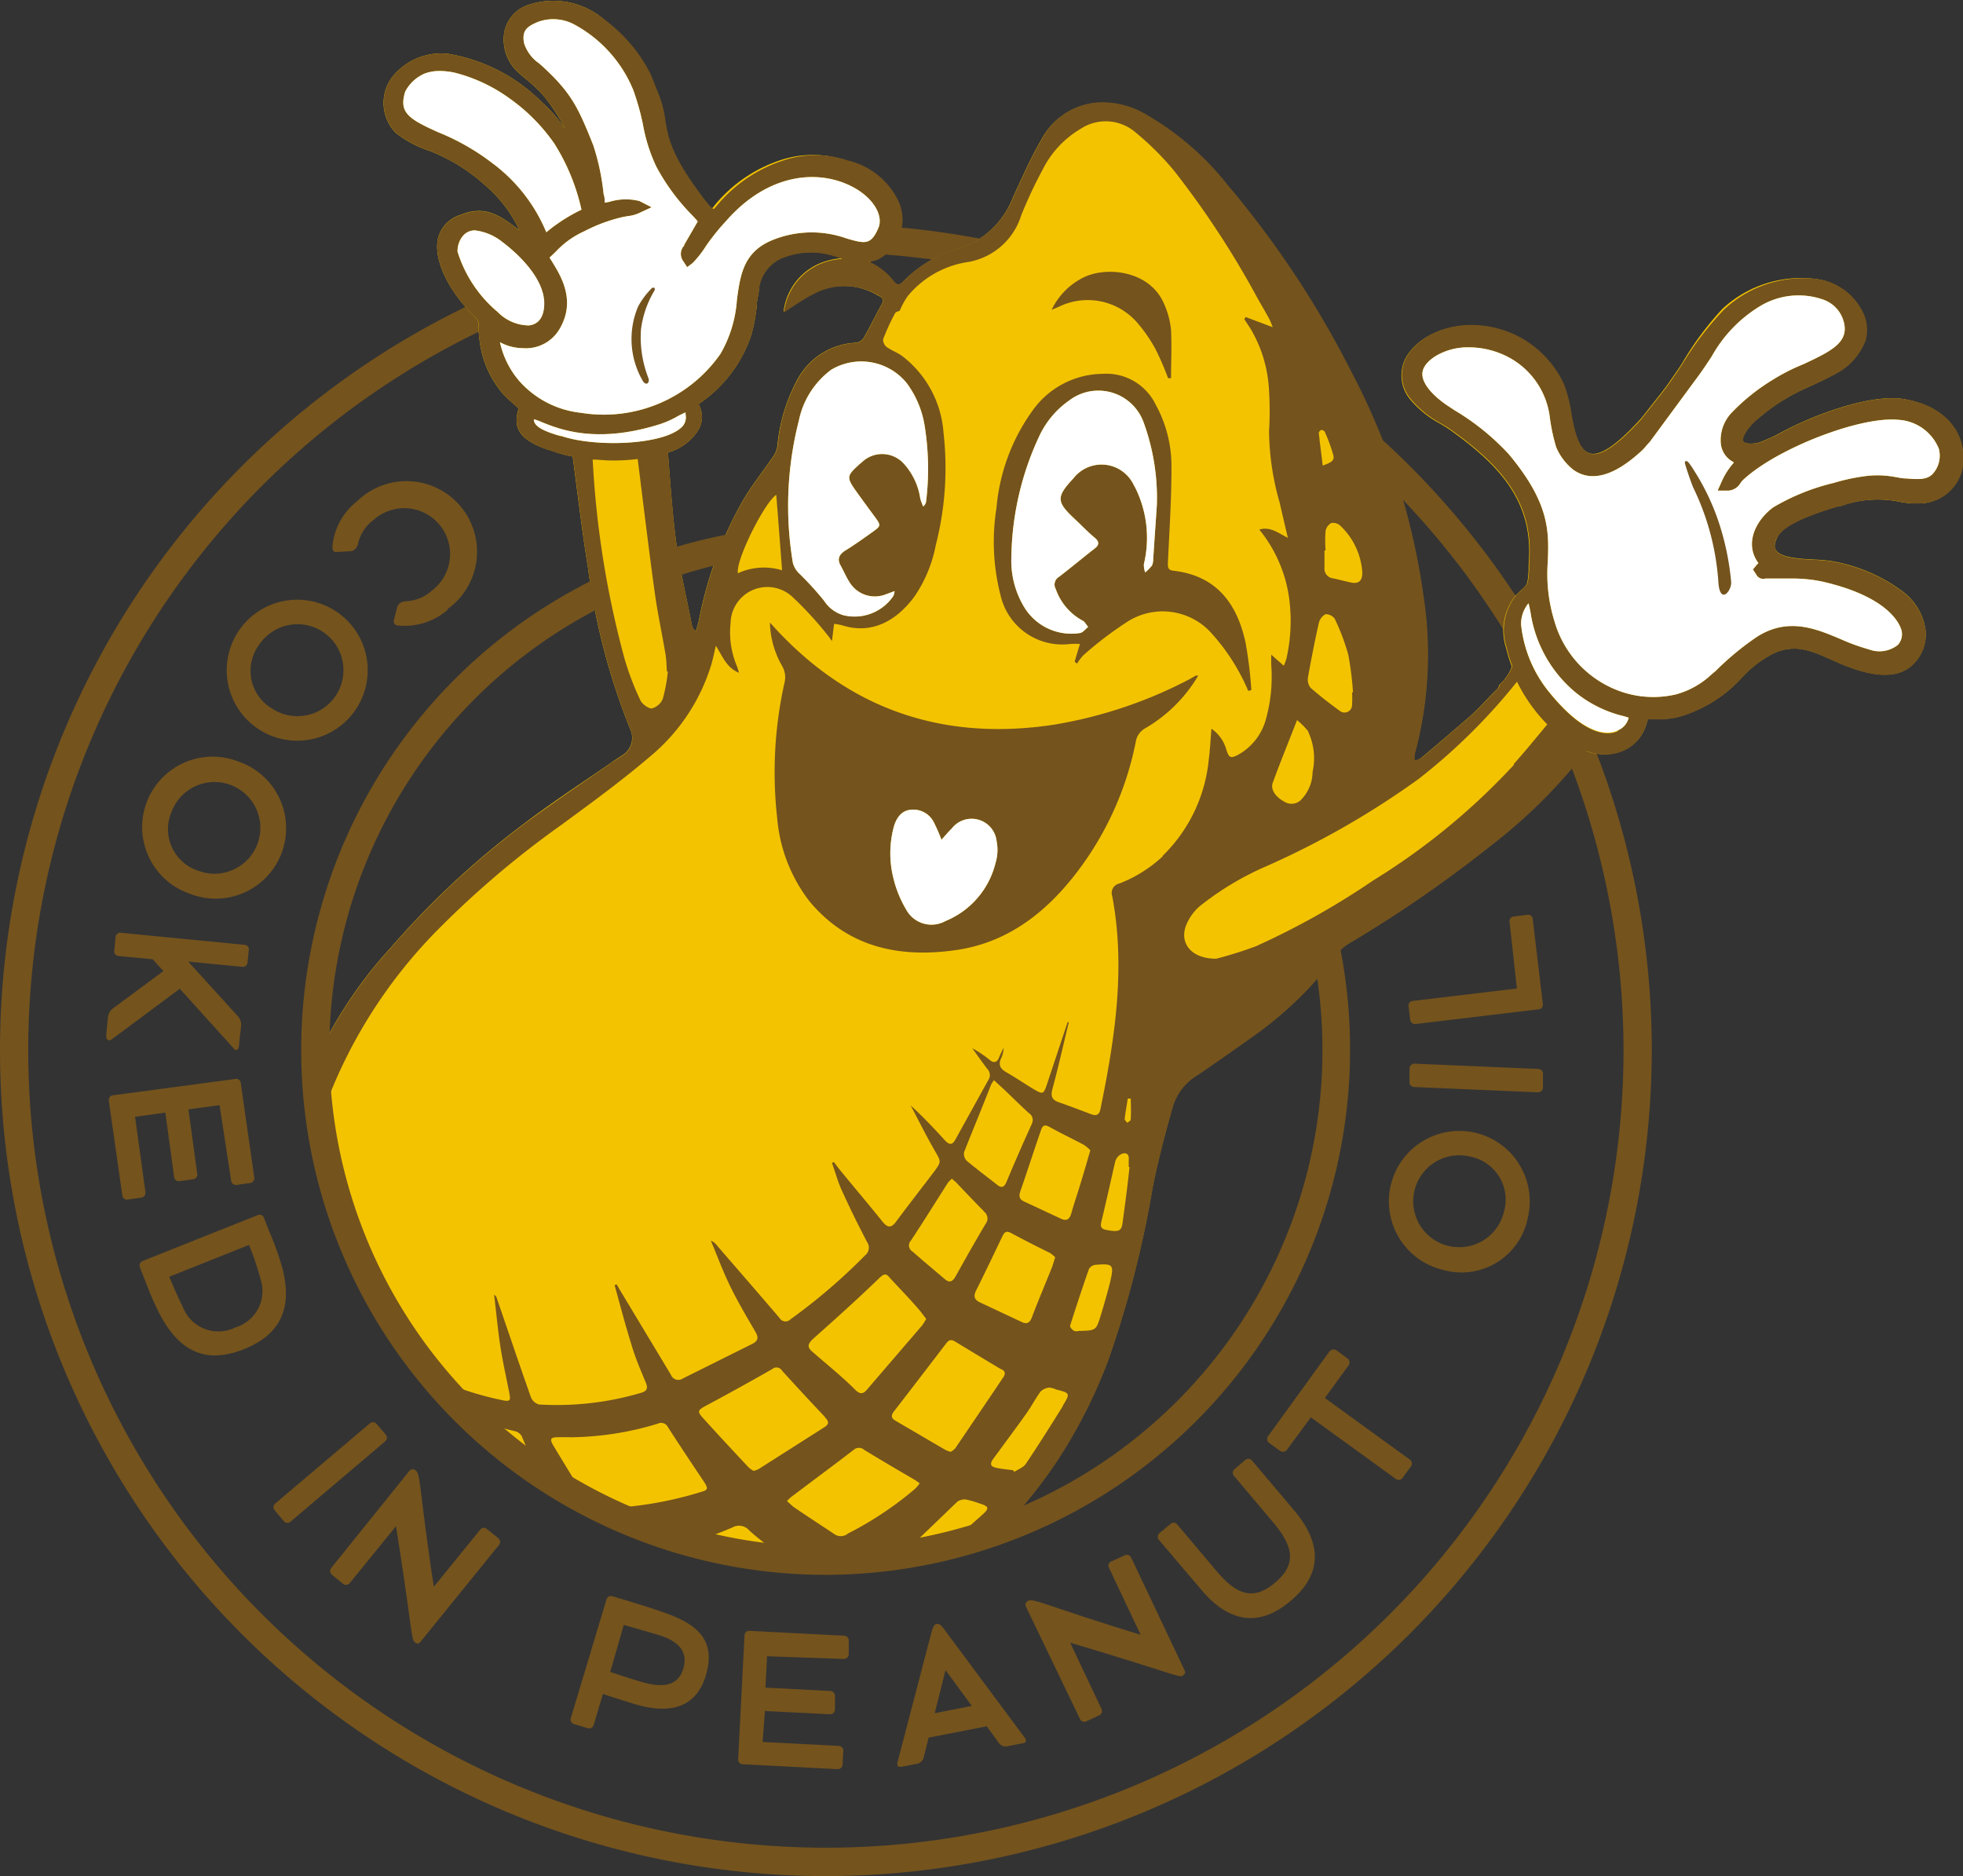 <svg id="Layer_1" data-name="Layer 1" xmlns="http://www.w3.org/2000/svg" xmlns:xlink="http://www.w3.org/1999/xlink" viewBox="0 0 145.2 138.77"><rect x="0" y="0" width="145.2" height="138.77" fill="#333333" stroke="none"/><defs><style>.cls-1{fill:none;}.cls-2,.cls-5{fill:#74531d;}.cls-3{clip-path:url(#clip-path);}.cls-4{fill:#f3c300;}.cls-4,.cls-5,.cls-6{fill-rule:evenodd;}.cls-6,.cls-7{fill:#fff;}</style><clipPath id="clip-path" transform="translate(-29.59 -18.82)"><path class="cls-1" d="M128.45,96.49a37.77,37.77,0,1,1-75.54,0V18.81H174.83V92.49Z"/></clipPath></defs><path class="cls-2" d="M62.72,63.91a4.86,4.86,0,0,1-3.6,1.18c-.2,0-.3-.06-.35-.13a.34.34,0,0,1-.05-.25l.24-.95a.57.57,0,0,1,.19-.31.87.87,0,0,1,.4-.16,3.06,3.06,0,0,0,2-.8,3.39,3.39,0,1,0-4.33-5.21,3,3,0,0,0-1.16,1.82.71.71,0,0,1-.24.36.45.45,0,0,1-.33.13l-1,.06a.26.26,0,0,1-.24-.09c-.06-.06-.08-.17-.07-.37a4.81,4.81,0,0,1,1.84-3.31,5.22,5.22,0,1,1,6.66,8Z" transform="translate(-29.59 -18.82)"/><path class="cls-2" d="M54.61,64.15a5.21,5.21,0,1,1-6.07,8.48,5.21,5.21,0,1,1,6.07-8.48Zm-5,7a3.4,3.4,0,1,0-.78-4.74A3.25,3.25,0,0,0,49.6,71.16Z" transform="translate(-29.59 -18.82)"/><path class="cls-2" d="M47.21,75.14a5.21,5.21,0,1,1-3.56,9.79,5.21,5.21,0,1,1,3.56-9.79Zm-2.93,8.09a3.39,3.39,0,1,0-2-4.36A3.23,3.23,0,0,0,44.28,83.23Z" transform="translate(-29.59 -18.82)"/><path class="cls-2" d="M37.59,95.74c-.11,0-.17-.17-.13-.52L37.58,94a1,1,0,0,1,.42-.64l3.68-2.72-.8-.87-2.52-.24a.35.35,0,0,1-.32-.39l.1-1a.35.35,0,0,1,.39-.33l9.12.89A.35.35,0,0,1,48,89l-.1,1a.35.35,0,0,1-.39.33l-4-.39,3.64,4a1,1,0,0,1,.28.71L47.28,96c0,.35-.12.5-.23.48a.19.19,0,0,1-.16-.1l-4-4.43-5.07,3.77A.23.23,0,0,1,37.59,95.74Z" transform="translate(-29.59 -18.82)"/><path class="cls-2" d="M45.83,100.56l-2.3.31.65,4.77a.34.34,0,0,1-.3.4l-1,.14a.35.35,0,0,1-.41-.3l-.65-4.77-2.24.31.77,5.58a.36.36,0,0,1-.3.4l-1,.14a.34.34,0,0,1-.41-.3l-1-7a.35.35,0,0,1,.3-.41L47,98.62a.34.34,0,0,1,.4.3l1,7a.36.36,0,0,1-.3.4l-1,.14a.36.36,0,0,1-.41-.3Z" transform="translate(-29.59 -18.82)"/><path class="cls-2" d="M47.63,118.61c-3,1.2-4.85-.06-6.16-2.47a19.29,19.29,0,0,1-.94-2.08l-.2-.5-.39-1a.36.36,0,0,1,.19-.47l8.53-3.4a.34.34,0,0,1,.45.2l.39,1a20.61,20.61,0,0,1,1,2.81C51.14,115.3,50.6,117.42,47.63,118.61ZM47,117a2.81,2.81,0,0,0,1.85-3.61,19.75,19.75,0,0,0-.84-2.49l-5.9,2.35c.34.82.67,1.57,1,2.23A2.82,2.82,0,0,0,47,117Z" transform="translate(-29.59 -18.82)"/><path class="cls-2" d="M57.42,124.11l.68.79a.35.35,0,0,1,0,.51l-7,5.94a.35.35,0,0,1-.5,0l-.67-.8a.35.35,0,0,1,0-.51l7-5.93A.35.35,0,0,1,57.42,124.11Z" transform="translate(-29.59 -18.82)"/><path class="cls-2" d="M59.87,127.61a.32.32,0,0,1,.5,0c.34.27.26,1.67,1.31,8.57l3.45-4.25a.34.34,0,0,1,.5,0l.81.65a.36.36,0,0,1,.06.51l-5.78,7.13c-.19.24-.32.19-.51,0s-.27-1.88-1.33-8.52l-3.42,4.21a.36.36,0,0,1-.5.05l-.81-.66a.36.36,0,0,1-.06-.51Z" transform="translate(-29.59 -18.82)"/><path class="cls-2" d="M81.8,142.74c-.73,2.44-2.72,2.88-5.26,2.12-.73-.22-1.52-.47-2.35-.75l-.69,2.3a.34.34,0,0,1-.44.23l-1-.3a.35.35,0,0,1-.25-.44l2.64-8.78a.35.35,0,0,1,.44-.24l1,.3c1,.31,2,.61,2.83.91C81.09,138.92,82.6,140.08,81.8,142.74Zm-1.67-.5c.38-1.26-.34-2.05-1.88-2.51L75.73,139l-1,3.48c.84.28,1.62.53,2.32.74C78.65,143.68,79.74,143.52,80.13,142.24Z" transform="translate(-29.59 -18.82)"/><path class="cls-2" d="M86.33,141.32l-.12,2.32,4.81.25a.35.35,0,0,1,.33.37l0,1a.36.36,0,0,1-.37.35l-4.81-.24L86,147.66l5.63.29a.36.36,0,0,1,.34.37l-.06,1a.35.35,0,0,1-.37.35l-7-.36a.35.35,0,0,1-.35-.37l.47-9.16a.35.35,0,0,1,.37-.34l7,.36a.35.35,0,0,1,.34.37l0,1a.36.36,0,0,1-.38.35Z" transform="translate(-29.59 -18.82)"/><path class="cls-2" d="M105.47,147.5c0,.12,0,.22-.21.25l-1.21.24a.63.63,0,0,1-.57-.25l-.9-1.24-4.3.84-.37,1.48a.63.63,0,0,1-.43.44l-1.22.24c-.15,0-.27,0-.29-.16a.4.4,0,0,1,0-.15l2.5-9.57c.14-.54.26-.67.4-.69s.3,0,.63.49l5.9,7.94A.28.28,0,0,1,105.47,147.5Zm-4-2.51-1.94-2.64-.8,3.18Z" transform="translate(-29.59 -18.82)"/><path class="cls-2" d="M105.49,137.68a.32.32,0,0,1,.17-.47c.39-.19,1.62.48,8.3,2.52l-2.34-4.95a.34.34,0,0,1,.16-.47l1-.45a.35.35,0,0,1,.48.16l3.93,8.29c.14.28,0,.37-.18.48s-1.81-.56-8.26-2.47l2.32,4.9a.36.36,0,0,1-.17.47l-.94.44a.35.35,0,0,1-.48-.16Z" transform="translate(-29.59 -18.82)"/><path class="cls-2" d="M115.35,132.22l.8-.67a.34.34,0,0,1,.5,0l2.92,3.46c1.57,1.87,2.8,2.16,4.33.87s1.46-2.56-.11-4.43L120.88,128a.35.35,0,0,1,0-.5l.8-.68a.35.35,0,0,1,.5,0l3.15,3.73c2.36,2.8,1.73,5-.29,6.69-2.21,1.87-4.45,1.69-6.56-.8l-3.22-3.79A.36.36,0,0,1,115.35,132.22Z" transform="translate(-29.59 -18.82)"/><path class="cls-2" d="M128.42,118.67l.84.62a.38.38,0,0,1,.05.56l-1.72,2.37,6.29,4.56a.35.35,0,0,1,.08.49l-.62.85a.35.35,0,0,1-.5.09l-6.29-4.56L124.82,126a.38.38,0,0,1-.53.14l-.85-.61a.39.39,0,0,1,0-.56l4.49-6.2A.41.41,0,0,1,128.42,118.67Z" transform="translate(-29.59 -18.82)"/><path class="cls-2" d="M136.31,112.74a5.21,5.21,0,1,1,6.29-3.85A5,5,0,0,1,136.31,112.74Zm2-8.38a3.4,3.4,0,1,0,2.52,4.1A3.24,3.24,0,0,0,138.3,104.36Z" transform="translate(-29.59 -18.82)"/><path class="cls-2" d="M133.85,98.85l0-1a.36.36,0,0,1,.37-.36l9.17.39a.35.35,0,0,1,.33.37l0,1a.36.36,0,0,1-.37.36l-9.16-.39A.35.35,0,0,1,133.85,98.85Z" transform="translate(-29.59 -18.82)"/><path class="cls-2" d="M141.56,86.61l1-.13a.34.34,0,0,1,.4.28l.75,6.31a.34.34,0,0,1-.3.4l-9.12,1.09a.36.36,0,0,1-.39-.31l-.12-1a.34.34,0,0,1,.31-.4l7.7-.92L141.25,87A.33.33,0,0,1,141.56,86.61Z" transform="translate(-29.59 -18.82)"/><path class="cls-2" d="M90.68,157.58a61.09,61.09,0,1,1,61.09-61.09A61.15,61.15,0,0,1,90.68,157.58Zm0-120.1a59,59,0,1,0,59,59A59.07,59.07,0,0,0,90.68,37.48Z" transform="translate(-29.59 -18.82)"/><g class="cls-3"><path class="cls-4" d="M165.59,56.25l.13,0a8.07,8.07,0,0,1,4.33-.33,6.44,6.44,0,0,0,1.74.12,3.26,3.26,0,0,0,3-3.24c.07-1.7-1-3.89-4.37-4.46-2.25-.38-6,.92-8.45,2.14l-.56.29a11.38,11.38,0,0,1-1.79.81c-.72.13-1.06,0-1.13-.16s.22-.93,1.26-1.75a14.35,14.35,0,0,1,3.52-2.19c.54-.25,1.16-.53,2.05-1a4.61,4.61,0,0,0,2.23-2.48,3,3,0,0,0-.34-2.34,4.44,4.44,0,0,0-3.36-2.21A8.54,8.54,0,0,0,157,41.66,22.76,22.76,0,0,0,154,45.71c-.34.53-.68,1-1,1.47l-.42.57-1.58,2-.16.17c-1.75,1.91-3,2.72-3.76,2.4s-1.07-1.67-1.3-2.95a10.39,10.39,0,0,0-.54-2.1,7.64,7.64,0,0,0-3.61-3.66c-3.2-1.46-6.35-.51-7.68,1.14a2.77,2.77,0,0,0-.1,3.55,7.44,7.44,0,0,0,2.26,1.85c.29.17.56.34.8.51,3.74,2.68,6.15,5.38,5.75,9.91,0,.18,0,.33,0,.47-.08,1-.08,1-.47,1.36-.13.11-.28.26-.49.46a4.12,4.12,0,0,0-.7,3.9,9.77,9.77,0,0,0,.39,1.28s0,.11,0,.16a2.92,2.92,0,0,1-.23.47,3.94,3.94,0,0,1-.67.81.64.64,0,0,1-.22.37c-.68.66-1.29,1.38-2,2-1.17,1-2.39,2.06-3.6,3.07a1.25,1.25,0,0,1-.46.16,1.53,1.53,0,0,1,0-.47,28.21,28.21,0,0,0,.63-11.74,50.26,50.26,0,0,0-5.35-16.56,71.05,71.05,0,0,0-9.12-13.77,20.93,20.93,0,0,0-6.34-5.39,6.23,6.23,0,0,0-3.17-.72,5.06,5.06,0,0,0-4.21,2.67c-.81,1.35-1.42,2.81-2.1,4.24a6.42,6.42,0,0,1-4.17,3.92,9,9,0,0,0-4,2.41c-.25.25-.42.28-.68,0a4.52,4.52,0,0,0-1.84-1.44A3.59,3.59,0,0,0,94.3,38a3.29,3.29,0,0,0,1.54-4.32,5.63,5.63,0,0,0-3.7-3,7.6,7.6,0,0,0-4.86,0A10.59,10.59,0,0,0,82.8,33.6a5.5,5.5,0,0,0-.36.42c-.08.1-.22.27-.26.27h0c-.2,0-.92-1-1.3-1.52-1.89-2.62-2.09-3.85-2.28-5a7.7,7.7,0,0,0-.47-1.88l-.61-1.54A11.57,11.57,0,0,0,73.93,20a5.76,5.76,0,0,0-5.36-.78,2.64,2.64,0,0,0-1.68,2,3.27,3.27,0,0,0,1.09,3c.21.2.43.38.64.55a8.88,8.88,0,0,1,1.25,1.22,13.67,13.67,0,0,1,1.52,2.35c-.16-.22-.29-.41-.36-.49a11.82,11.82,0,0,0-1.42-1.53,12.75,12.75,0,0,0-6.88-3.52,4.63,4.63,0,0,0-4.15,1.75,3.17,3.17,0,0,0,.28,4.09A8.14,8.14,0,0,0,61.43,30a13.29,13.29,0,0,1,4,2.48A9.74,9.74,0,0,1,68,35.84h0l-.16-.12c-1.4-1.06-2.45-1.71-4.2-1A2.43,2.43,0,0,0,62,36.41c-.39,1.62.82,3.75,2,5.08.35.41.59.65.74.81s.24.25.24.47a8.35,8.35,0,0,0,.07,1.1,7.42,7.42,0,0,0,1.73,4.06,9.45,9.45,0,0,0,.73.7c.15.13.3.26.41.37a.94.94,0,0,1,0,.16c-.29,1.05-.22,2.14,2.29,2.94l.22.07c.36.12.72.24,1.1.33l.42.08c.37,2.76.69,5.52,1.14,8.27a48.67,48.67,0,0,0,3.1,11.86,1.52,1.52,0,0,1-.61,2c-.24.17-.49.31-.72.48-2.17,1.5-4.38,2.94-6.48,4.53a63.18,63.18,0,0,0-9.91,9.22,31.94,31.94,0,0,0-6,9.42,36.71,36.71,0,0,0-2.33,15.74,25.32,25.32,0,0,0,6.13,15A32,32,0,0,0,64,135.5a37.46,37.46,0,0,0,16.45,5.8,26.14,26.14,0,0,0,13.22-2.24,32,32,0,0,0,7.41-4.75,35,35,0,0,0,6.72-7.5,37.83,37.83,0,0,0,3.75-7.4,77.55,77.55,0,0,0,3.3-12.84c.4-2,.93-4,1.5-6a4.09,4.09,0,0,1,1.8-2.25c1.45-1,2.9-2,4.28-3a26.52,26.52,0,0,0,6-5.89,2.77,2.77,0,0,1,.82-.78,93.46,93.46,0,0,0,10.59-7.3,38.82,38.82,0,0,0,7-7,4.12,4.12,0,0,0,1.42.26,3.17,3.17,0,0,0,.88-.12h0A3,3,0,0,0,151,73.19a3.33,3.33,0,0,0,.36-.79,2,2,0,0,1,.14-.39,4.72,4.72,0,0,1,.66,0,6,6,0,0,0,2.33-.42,9.94,9.94,0,0,0,3.92-2.64,8.31,8.31,0,0,1,2.32-1.79c1.61-.77,2.85-.21,4.3.43.27.12.55.25.83.36,1.73.7,4.17,1.43,5.51-.31a3.06,3.06,0,0,0,.63-2.34,4.32,4.32,0,0,0-1.71-2.76,12.35,12.35,0,0,0-5.06-2.19,9.83,9.83,0,0,0-1.4-.14c-1.15-.06-2.58-.14-2.9-.73-.13-.23-.07-.56.16-1C161.66,57.44,164.41,56.6,165.59,56.25ZM94.79,41.36c-.45.8-.84,1.63-1.3,2.43a.83.83,0,0,1-.56.38,5.17,5.17,0,0,0-4.44,2.88,12.69,12.69,0,0,0-1.4,4.78,1.86,1.86,0,0,1-.32.77C86,53.73,85.13,54.79,84.45,56a28.87,28.87,0,0,0-3.16,8.69c-.06.28-.15.55-.23.82a.64.64,0,0,1-.28-.39c-.41-2.1-.91-4.18-1.19-6.29s-.42-4.36-.6-6.54a3.92,3.92,0,0,0,2.21-1.6,1.9,1.9,0,0,0,.08-1.94l0-.06a9.9,9.9,0,0,0,3.89-5.13,12.87,12.87,0,0,0,.38-2c0-.32.07-.65.16-1.15A2.84,2.84,0,0,1,87.6,37.8a5.66,5.66,0,0,1,3.25-.19,9.08,9.08,0,0,1,1,.31,5.26,5.26,0,0,0-1.3.26,4.44,4.44,0,0,0-3,3.69c.69-.43,1.37-.93,2.12-1.31a4.9,4.9,0,0,1,4.86.11C94.89,40.84,95,41,94.79,41.36Z" transform="translate(-29.59 -18.82)"/><path class="cls-5" d="M117.55,69.07a33.24,33.24,0,0,1-10,3.35c-7.84,1.19-14.62-.9-20.18-6.66-.25-.25-.48-.52-.83-.89a6.74,6.74,0,0,0,.91,3.22,1.65,1.65,0,0,1,.16,1.26,30.43,30.43,0,0,0-.53,10,11.64,11.64,0,0,0,2.37,6.11c2.84,3.44,6.68,4.23,10.85,3.63,3.78-.54,6.63-2.74,8.91-5.71a23.34,23.34,0,0,0,4.39-9.69,1.39,1.39,0,0,1,.69-1,10.88,10.88,0,0,0,3.93-3.9c-.11,0-.15,0-.18,0ZM103.23,82.64a6.25,6.25,0,0,1-3.7,4.3,2.13,2.13,0,0,1-2.92-.86,8.38,8.38,0,0,1-.94-2.32,7.55,7.55,0,0,1,0-3.66c.19-.81.63-1.31,1.22-1.38a1.7,1.7,0,0,1,1.78.93,13.7,13.7,0,0,1,.56,1.28c.26-.29.49-.57.75-.82a1.86,1.86,0,0,1,3.33.94A3.29,3.29,0,0,1,103.23,82.64Z" transform="translate(-29.59 -18.82)"/><path class="cls-5" d="M108.75,66.45a5.42,5.42,0,0,1,.72,0c-.14.48-.27.89-.39,1.31l.18.14a3.38,3.38,0,0,1,.48-.63,26.63,26.63,0,0,1,3.14-2.4,4.84,4.84,0,0,1,6.38.85,15.19,15.19,0,0,1,1.79,2.46,14.86,14.86,0,0,1,.87,1.74l.23-.06a31.91,31.91,0,0,0-.43-3.52c-.63-2.89-2.16-4.95-5.35-5.31-.43-.05-.4-.31-.39-.66.11-2.36.27-4.72.26-7.08a9.4,9.4,0,0,0-1.17-4.55,4.05,4.05,0,0,0-3.91-2.27,6.43,6.43,0,0,0-5.18,2.7,14.4,14.4,0,0,0-2.68,7.21,15.86,15.86,0,0,0,.3,6.47A4.68,4.68,0,0,0,108.75,66.45ZM106.5,51a6.65,6.65,0,0,1,2.19-2.57A3.56,3.56,0,0,1,114.16,50a16.28,16.28,0,0,1,1,6.2c-.06.89-.17,2.44-.27,4a1.1,1.1,0,0,1-.09.45,4,4,0,0,1-.5.51,1.66,1.66,0,0,1-.1-.61,8.34,8.34,0,0,0-.57-5.52c-.06-.12-.12-.24-.19-.36a2.63,2.63,0,0,0-4.45-.47c-1.28,1.37-1.27,1.73.09,3,.51.47,1,1,1.52,1.42.3.27.3.49,0,.74-.9.7-1.77,1.43-2.67,2.12a.66.66,0,0,0-.25.9,4.25,4.25,0,0,0,2,2.35c.16.08.26.3.4.46-.2.15-.38.41-.6.45a4.08,4.08,0,0,1-4.14-1.93,6.62,6.62,0,0,1-.94-3.7A21.76,21.76,0,0,1,106.5,51Z" transform="translate(-29.59 -18.82)"/><path class="cls-5" d="M113.67,42.64a10.89,10.89,0,0,1,1.39,2,20.5,20.5,0,0,1,.93,2.15l.22,0c0-1.18.06-2.37,0-3.55a6.11,6.11,0,0,0-.54-2c-1.07-2.41-4.21-2.73-5.91-1.91a5.13,5.13,0,0,0-2.38,2.4l.51-.21A4.85,4.85,0,0,1,113.67,42.64Z" transform="translate(-29.59 -18.82)"/><path class="cls-2" d="M165.63,56.26l.13,0a8,8,0,0,1,4.32-.34,6.54,6.54,0,0,0,1.75.12,3.25,3.25,0,0,0,3-3.24c.07-1.7-1-3.89-4.37-4.46-2.25-.38-6,.92-8.46,2.14l-.55.29a11.41,11.41,0,0,1-1.8.81c-.72.13-1.05,0-1.12-.16s.21-.93,1.25-1.75a14.53,14.53,0,0,1,3.52-2.19c.55-.25,1.17-.53,2.06-1a4.65,4.65,0,0,0,2.23-2.48,3,3,0,0,0-.34-2.35,4.4,4.4,0,0,0-3.36-2.2,8.55,8.55,0,0,0-6.79,2.28,23.37,23.37,0,0,0-3.06,4c-.34.53-.67,1-1,1.47l-.42.57-1.58,2-.15.17c-1.76,1.91-3,2.72-3.77,2.4s-1.07-1.67-1.3-3a10.22,10.22,0,0,0-.54-2.1,7.6,7.6,0,0,0-3.61-3.66c-3.21-1.47-6.35-.51-7.68,1.14a2.75,2.75,0,0,0-.1,3.55,7.52,7.52,0,0,0,2.25,1.85c.29.17.57.34.81.51,3.74,2.68,6.15,5.39,5.75,9.91,0,.18,0,.34,0,.48-.09,1-.09,1-.47,1.35-.13.12-.29.26-.49.47a4.11,4.11,0,0,0-.7,3.9,8.34,8.34,0,0,0,.39,1.27l0,.17a4,4,0,0,1-.23.46,4.39,4.39,0,0,1-.67.82.7.7,0,0,1-.22.37c-.68.66-1.3,1.38-2,2-1.18,1-2.39,2.06-3.6,3.07a1.19,1.19,0,0,1-.46.15,1.25,1.25,0,0,1,0-.47,28.33,28.33,0,0,0,.63-11.73,50.23,50.23,0,0,0-5.35-16.57,71.17,71.17,0,0,0-9.13-13.78,21.07,21.07,0,0,0-6.34-5.39,6.34,6.34,0,0,0-3.17-.72,5.05,5.05,0,0,0-4.21,2.68c-.81,1.34-1.42,2.81-2.1,4.23a6.43,6.43,0,0,1-4.17,3.93,8.94,8.94,0,0,0-4,2.4c-.26.26-.43.29-.69,0a4.57,4.57,0,0,0-1.83-1.44,3,3,0,0,0,.63-.17,3.29,3.29,0,0,0,1.53-4.32,5.55,5.55,0,0,0-3.7-3,7.53,7.53,0,0,0-4.86,0,10.71,10.71,0,0,0-4.48,2.88c-.15.15-.26.3-.36.41s-.22.28-.26.28h0c-.2,0-.92-1-1.3-1.53-1.89-2.62-2.09-3.85-2.28-5a7.81,7.81,0,0,0-.47-1.88l-.61-1.54A11.5,11.5,0,0,0,73.93,20a5.75,5.75,0,0,0-5.36-.78,2.64,2.64,0,0,0-1.68,2,3.3,3.3,0,0,0,1.1,3c.21.2.42.38.63.55a7.59,7.59,0,0,1,1.25,1.23,12,12,0,0,1,1.52,2.35l-.35-.5a15.33,15.33,0,0,0-1.42-1.53,12.78,12.78,0,0,0-6.89-3.52,4.64,4.64,0,0,0-4.15,1.75,3.17,3.17,0,0,0,.29,4.09A8.09,8.09,0,0,0,61.43,30a13.43,13.43,0,0,1,4,2.48A9.75,9.75,0,0,1,68,35.85h0l-.15-.12c-1.4-1.06-2.45-1.7-4.21-1A2.45,2.45,0,0,0,62,36.41c-.39,1.62.83,3.76,2,5.09.36.41.59.65.75.81s.24.24.24.47a6.45,6.45,0,0,0,.06,1.1,7.53,7.53,0,0,0,1.74,4.06,6.84,6.84,0,0,0,.73.7c.15.13.3.26.41.37l0,.16c-.3,1-.23,2.14,2.28,2.94l.23.08c.35.11.72.23,1.09.32l.43.08c.37,2.76.69,5.53,1.13,8.27a49.35,49.35,0,0,0,3.11,11.87,1.52,1.52,0,0,1-.61,2c-.24.17-.49.31-.73.47-2.16,1.51-4.37,3-6.47,4.54a63.25,63.25,0,0,0-9.92,9.22,32.2,32.2,0,0,0-6,9.42,36.76,36.76,0,0,0-2.33,15.75,25.24,25.24,0,0,0,6.14,15A31.82,31.82,0,0,0,64,135.54a37.62,37.62,0,0,0,16.46,5.8,26.19,26.19,0,0,0,13.23-2.25,31.92,31.92,0,0,0,7.41-4.75,34.53,34.53,0,0,0,6.72-7.5,37.83,37.83,0,0,0,3.75-7.4,77.81,77.81,0,0,0,3.3-12.84c.4-2,.93-4,1.5-6a4.06,4.06,0,0,1,1.8-2.25c1.46-1,2.9-2,4.29-3a27,27,0,0,0,6-5.9,2.86,2.86,0,0,1,.81-.78,93.58,93.58,0,0,0,10.6-7.3,38.82,38.82,0,0,0,7.05-7,4.38,4.38,0,0,0,1.43.26,3.28,3.28,0,0,0,.88-.12h0A3,3,0,0,0,151,73.21a2.88,2.88,0,0,0,.36-.8,2.13,2.13,0,0,1,.14-.38,3.6,3.6,0,0,1,.66,0,5.92,5.92,0,0,0,2.33-.41,10.18,10.18,0,0,0,3.93-2.65,8.45,8.45,0,0,1,2.31-1.79c1.61-.77,2.86-.21,4.3.43l.84.37c1.72.7,4.17,1.43,5.51-.32a3.06,3.06,0,0,0,.63-2.34,4.39,4.39,0,0,0-1.71-2.76,12.48,12.48,0,0,0-5.06-2.19,10,10,0,0,0-1.41-.14c-1.15-.06-2.58-.14-2.9-.73a1.07,1.07,0,0,1,.17-1C161.7,57.45,164.45,56.61,165.63,56.26Zm-6.21,3.82a2.46,2.46,0,0,0,.24.39,1.11,1.11,0,0,0-.18.19l-.23.28.25.38a.58.58,0,0,0,.68.29l.13,0,1.88,0a10.59,10.59,0,0,1,2.26.24c4.7,1.09,5.59,3,5.76,3.49a1.17,1.17,0,0,1-.24,1.18,2.2,2.2,0,0,1-2.14.33,15.14,15.14,0,0,1-2.07-.75c-1.84-.78-3.94-1.67-6.27-.14a21.09,21.09,0,0,0-2.93,2.42,2.05,2.05,0,0,1-.23.2l-.14.12a6.21,6.21,0,0,1-2.64,1.48,7.33,7.33,0,0,1-4.23-.27,7.77,7.77,0,0,1-4.74-5.11,11.81,11.81,0,0,1-.5-4.46c.08-2.21.15-4.29-2.89-7.93a17.92,17.92,0,0,0-4-3.24l-.47-.31c-1.21-.8-1.93-1.69-1.92-2.38,0-.45.32-.89.94-1.3a4.65,4.65,0,0,1,2.51-.67,6.26,6.26,0,0,1,2.55.55,5.83,5.83,0,0,1,3.43,4.65,13.63,13.63,0,0,0,.47,2.19A4.23,4.23,0,0,0,146,53.59c1.32.91,3,.43,5-1.41a3.57,3.57,0,0,0,.37-.4l.27-.3L154.94,47c.5-.66.91-1.28,1.27-1.83a10.06,10.06,0,0,1,3.46-3.64,5.51,5.51,0,0,1,4.81-.54A2.38,2.38,0,0,1,166,42.75c.3,1.43-1,2.06-3,3a14.58,14.58,0,0,0-2.3,1.17,15,15,0,0,0-3,2.4,2.94,2.94,0,0,0-.83,2.24A1.72,1.72,0,0,0,157.82,53l0,.06a5.21,5.21,0,0,0-.88,1.38l-.3.67.77,0a1.13,1.13,0,0,0,.92-.56,1.5,1.5,0,0,1,.2-.24C161,52,167.19,49.59,170,49.87A3.44,3.44,0,0,1,173,52a2,2,0,0,1-.46,1.88c-.41.41-.93.41-1.93.33-.32,0-.58-.07-.84-.11a7.06,7.06,0,0,0-2-.09,14.61,14.61,0,0,0-2.55.53,16.09,16.09,0,0,0-4.46,1.8C159.6,57.19,158.74,58.72,159.42,60.08Zm-30.67-2.36a5.23,5.23,0,0,1,1.61,3.46c0,.6-.27.85-.86.72-.43-.09-.86-.21-1.29-.3a.72.72,0,0,1-.65-.8c0-.43,0-.85,0-1.27h.08a9.87,9.87,0,0,1,0-1.44.85.85,0,0,1,.43-.59A.79.79,0,0,1,128.75,57.72Zm-1.41-7.1a.3.3,0,0,1,.25.16,11.93,11.93,0,0,1,.63,1.73c.11.45-.33.56-.79.75-.1-.85-.21-1.63-.29-2.42C127.13,50.77,127.26,50.63,127.34,50.62Zm-1,18.29c.24-1.34.5-2.68.8-4a1,1,0,0,1,.49-.66.8.8,0,0,1,.69.34,16.1,16.1,0,0,1,1,2.65,23.63,23.63,0,0,1,.35,2.79h-.07a7,7,0,0,1,0,.92.56.56,0,0,1-.92.44c-.74-.54-1.47-1.1-2.16-1.71A1,1,0,0,1,126.34,68.91Zm0,4a4.63,4.63,0,0,1,.34,3,3,3,0,0,1-.79,2,1,1,0,0,1-1.31.2c-.65-.36-1-.87-.86-1.36.55-1.51,1.16-3,1.81-4.67A5.7,5.7,0,0,1,126.35,72.9ZM94.59,40.68c.31.17.41.34.21.68-.45.81-.84,1.64-1.3,2.44a.81.81,0,0,1-.56.38,5.15,5.15,0,0,0-4.43,2.88,12.34,12.34,0,0,0-1.4,4.79,2,2,0,0,1-.33.76C86,53.74,85.14,54.8,84.46,56a29,29,0,0,0-3.16,8.7c-.06.27-.15.54-.23.81a.61.61,0,0,1-.28-.39c-.41-2.09-.91-4.17-1.19-6.29s-.42-4.35-.6-6.54a3.92,3.92,0,0,0,2.21-1.6,1.9,1.9,0,0,0,.08-1.94l0-.06a9.88,9.88,0,0,0,3.89-5.13,12.87,12.87,0,0,0,.38-2c0-.32.07-.65.16-1.15a2.84,2.84,0,0,1,1.92-2.56,5.58,5.58,0,0,1,3.25-.19,8,8,0,0,1,1,.31,4.88,4.88,0,0,0-1.31.25,4.47,4.47,0,0,0-3,3.7c.69-.43,1.37-.93,2.12-1.31A4.9,4.9,0,0,1,94.59,40.68ZM92.86,55.07c.49.69,1,1.38,1.5,2.06.39.53.38.6-.18,1s-1.39,1-2.1,1.43c-.41.28-.58.6-.32,1.07s.45.94.74,1.36a2.19,2.19,0,0,0,2.61.79l.65-.24a1.13,1.13,0,0,1-.09.36,3.46,3.46,0,0,1-3.74,1.41,2.55,2.55,0,0,1-1.38-1.05,22.58,22.58,0,0,0-1.82-2,1.7,1.7,0,0,1-.49-.8,25.44,25.44,0,0,1,.44-10.53,6.24,6.24,0,0,1,2.39-3.76,4.33,4.33,0,0,1,5.6,1A7.22,7.22,0,0,1,98,50.41a20,20,0,0,1,.09,5.52.56.56,0,0,1-.22.35c-.07-.2-.16-.39-.21-.59a4.88,4.88,0,0,0-1.21-2.57A2.16,2.16,0,0,0,93.35,53a4,4,0,0,0-.31.27C92.24,54,92.22,54.16,92.86,55.07ZM87.44,61a4.6,4.6,0,0,0-3.27.22c-.17-1,2-5.28,2.84-5.8C87.15,57.22,87.29,59,87.44,61ZM66,30.88a17,17,0,0,0-4-2.28c-2.23-1-2.91-1.47-2.44-3A2.93,2.93,0,0,1,61,24.26a3.12,3.12,0,0,1,1.12-.19,5.3,5.3,0,0,1,1.12.13,11.85,11.85,0,0,1,4,1.87,13.56,13.56,0,0,1,3.36,3.38,15.38,15.38,0,0,1,2,4.88A12.48,12.48,0,0,0,70,36,12.16,12.16,0,0,0,66,30.88Zm-2.57,6.57a1.74,1.74,0,0,1,.41-1.2,1.14,1.14,0,0,1,.8-.39h.08a4,4,0,0,1,2,.84c.73.55,3.1,2.47,3.12,4.55,0,.56-.13,1.52-1.13,1.64a3.27,3.27,0,0,1-2.32-1A9.47,9.47,0,0,1,63.44,37.45ZM68,47a6.54,6.54,0,0,1-1.43-2.87,3.62,3.62,0,0,0,1.68.44A2.89,2.89,0,0,0,71,43.12c1.22-2.11.07-3.93-.69-5.13l-.07-.12c.31-.28.5-.48.66-.64a6.5,6.5,0,0,1,1.92-1.31,11.76,11.76,0,0,1,2.89-1.06l.34-.06a2.56,2.56,0,0,0,.83-.23l.91-.42-.9-.46a4.13,4.13,0,0,0-2.23.06l-.34.06c0-.19,0-.41-.08-.62a17.35,17.35,0,0,0-.76-3.61c-1.13-2.83-1.63-3.91-3.84-5.92l-.17-.15A2.87,2.87,0,0,1,68.35,22c-.14-.84.09-1.18,1.06-1.57a3.29,3.29,0,0,1,2.54.14,9.67,9.67,0,0,1,4.49,4.93,18.69,18.69,0,0,1,.7,2.49,12.3,12.3,0,0,0,1,3.16,15.52,15.52,0,0,0,2.61,3.55c.18.19.34.36.45.5l-1,1.73s0,.09-.07.13a.91.91,0,0,0,0,1.08l.29.44.42-.32a7.88,7.88,0,0,0,1-1.29l.22-.31c.45-.6.78-1,1.26-1.52,3.29-3.74,7.25-3.83,9.73-2.27,1.28.82,1.88,2,1.5,2.84-.55,1.26-1,1.13-2.33.75a7.69,7.69,0,0,0-5.45.1c-2.19.87-2.42,2.59-2.67,4.42a9.25,9.25,0,0,1-1.21,4,10.52,10.52,0,0,1-10.34,4.37A7.09,7.09,0,0,1,68,47Zm3.11,4.1L70.8,51c-.88-.28-1.74-.61-1.72-1.17a3.87,3.87,0,0,1,.63.23c1.3.52,4,1.6,8.64.15a6.77,6.77,0,0,0,1.25-.54c.16-.09.33-.18.53-.27a.44.44,0,0,1,.17-.07,1.27,1.27,0,0,1,0,.15,1,1,0,0,1-.36,1C78.49,51.75,73.55,51.91,71.09,51.06ZM75.8,67.59a69.67,69.67,0,0,1-2.37-14.78c.41,0,.91.07,1.47.07a15.05,15.05,0,0,0,1.86-.11c.41,3.27.8,6.54,1.25,9.8.21,1.56.55,3.1.81,4.66.07.41.07.84.1,1.26l.07,0a11.69,11.69,0,0,1-.37,2,1.22,1.22,0,0,1-.82.73c-.26,0-.71-.32-.84-.6A20.77,20.77,0,0,1,75.8,67.59Zm-7.28,65.77c.17,0,.29,0,.41,0,1.14.17,2.27.33,3.4.53a3.49,3.49,0,0,1,.82.39C72.54,134.64,69.19,133.89,68.52,133.36Zm4.53-3.45c-.84-1.4-1.7-2.79-2.54-4.19-.28-.48-.19-.6.37-.6H72a22.69,22.69,0,0,0,6.24-1,.56.56,0,0,1,.76.26c.86,1.34,1.75,2.67,2.64,4,.35.53.35.64-.23.8A27.53,27.53,0,0,1,74,130.39,1,1,0,0,1,73.05,129.91Zm29.05-14.75c-.44-.2-.53-.46-.3-.91.67-1.34,1.31-2.69,1.94-4,.17-.35.32-.4.66-.22.95.51,1.92,1,2.87,1.47a2.33,2.33,0,0,1,.37.31c-.11.35-.18.61-.28.85-.49,1.22-1,2.42-1.46,3.64-.15.35-.35.48-.71.31Zm1.7,5.53c-1.18,1.76-2.37,3.51-3.55,5.25a1.23,1.23,0,0,1-.34.26,2,2,0,0,1-.37-.13l-3.73-2.18c-.33-.19-.31-.41-.08-.7q1.93-2.5,3.84-5c.23-.31.41-.31.71-.12,1.1.67,2.2,1.33,3.32,2C103.93,120.19,104,120.4,103.8,120.69Zm1.55-13c-.34-.15-.42-.38-.29-.75.52-1.5,1-3,1.53-4.53.12-.37.28-.43.63-.24.84.47,1.71.88,2.55,1.33a2.67,2.67,0,0,1,.47.4c-.29,1-.53,1.83-.79,2.67-.2.66-.43,1.32-.62,2-.12.42-.33.59-.76.39Zm.59-5.8q-1,2.19-1.92,4.39c-.16.36-.36.42-.66.18-.76-.6-1.53-1.17-2.27-1.79a.74.74,0,0,1-.19-.63c.66-1.68,1.36-3.35,2-5a3.48,3.48,0,0,1,.21-.33l.76.7c.61.58,1.21,1.18,1.84,1.75A.59.59,0,0,1,105.94,101.87Zm-3.57,6.54a.63.63,0,0,1,.13.9c-.76,1.28-1.5,2.59-2.23,3.9-.24.42-.47.49-.84.16-.77-.66-1.56-1.31-2.34-2a.53.53,0,0,1-.11-.83c.93-1.41,1.82-2.84,2.73-4.27A3.09,3.09,0,0,1,100,106c.14.13.25.2.34.3C101,107,101.68,107.71,102.37,108.41Zm-4.62,7.49c.12.14.23.29.35.45a4.56,4.56,0,0,1-.3.48l-4.09,4.76c-.28.33-.52.34-.86,0-1-1-2.12-1.89-3.19-2.83-.37-.32-.31-.55,0-.87,1.69-1.51,3.36-3,5-4.59.28-.25.45-.37.74,0C96.2,114.19,97,115,97.75,115.9Zm-7.15,7.71c.25.27.38.48,0,.73l-4.9,3.12a2,2,0,0,1-.37.13,2,2,0,0,1-.35-.24c-1.14-1.22-2.28-2.44-3.4-3.68-.43-.48-.37-.57.19-.88q2.49-1.33,4.94-2.73a.48.48,0,0,1,.73.12Q89,121.92,90.6,123.61Zm-12.5,11.5c-.91,0-1.27-.63-1.8-1.27l.69-.17a25.94,25.94,0,0,0,6.76-1.89A1,1,0,0,1,85,132c.58.55,1.24,1,1.86,1.55.16.13.31.27.46.41l0,.2c-.64.15-1.28.34-1.93.46A37.37,37.37,0,0,1,78.1,135.11Zm8.85,4a1.22,1.22,0,0,1-.07-.17l.53-.24c1.42-.61,2.85-1.21,4.27-1.84.57-.26,1,0,1.4.36A17.83,17.83,0,0,1,87,139.12Zm5.33-6.86a.83.83,0,0,1-1,0c-1-.67-2-1.31-3-2a6.21,6.21,0,0,1-.48-.44c.15-.13.23-.23.34-.31,1.53-1.16,3.08-2.3,4.6-3.47a.58.58,0,0,1,.77,0c1.25.77,2.51,1.5,3.77,2.24.1.06.18.13.34.24a2.67,2.67,0,0,1-.37.43A25.61,25.61,0,0,1,92.28,132.26Zm10-1.44c-1.13,1-2.28,2.05-3.44,3.06a10.5,10.5,0,0,1-.92.69,2.93,2.93,0,0,1-.4.19c-.44-.12-.85-.22-1.25-.35s-.28-.3-.06-.52c1.4-1.32,2.78-2.65,4.18-4a.9.9,0,0,1,.66-.17,6.55,6.55,0,0,1,1,.29C102.73,130.23,102.79,130.37,102.29,130.82Zm5.92-8c-.89,1.43-1.79,2.86-2.73,4.26-.18.27-.56.4-.85.59l-.1-.12c-.4-.05-.8-.09-1.2-.17s-.58-.23-.26-.67c.8-1.1,1.62-2.19,2.41-3.3.39-.54.7-1.15,1.1-1.69a1.08,1.08,0,0,1,.64-.28,1.46,1.46,0,0,1,.5.14C108.74,121.85,108.77,121.87,108.21,122.78Zm3.5-9.16c-.21.82-.44,1.63-.69,2.44-.34,1.12-.35,1.12-1.62,1.15a.59.59,0,0,1-.34,0c-.14-.07-.33-.29-.31-.38.45-1.41.91-2.82,1.4-4.21a.65.65,0,0,1,.47-.3C111.94,112.26,112,112.36,111.71,113.62Zm.91-4.32c-.08.54-.32.6-1.18.44-.5-.09-.44-.36-.35-.71.35-1.45.67-2.91,1-4.35a.9.9,0,0,1,.49-.57c.31-.11.56,0,.51.45,0,.18,0,.35,0,.52h.06C113,106.49,112.81,107.9,112.62,109.3Zm.61-7.71c0,.08-.16.15-.25.23-.06-.1-.2-.2-.19-.29.06-.51.15-1,.23-1.51h.22C113.24,100.54,113.26,101.07,113.23,101.59Zm2.36-19.47a10,10,0,0,1-3.2,2,.71.71,0,0,0-.52.93c1,5.31.2,10.53-.87,15.74-.08.43-.29.54-.69.39-.79-.3-1.58-.6-2.38-.88-.53-.18-.63-.47-.48-1,.44-1.63.81-3.28,1.21-4.93l-.09,0L107,99.11c-.21.62-.29.65-.86.32s-1.39-.89-2.11-1.3c-.47-.27-.62-.58-.37-1.08a2,2,0,0,0,.17-.74c-.13.26-.26.52-.37.79s-.36.36-.62.15a8.38,8.38,0,0,0-1.33-.9c.36.51.71,1,1.1,1.52a.65.65,0,0,1,.08.84l-2.43,4.39c-.24.45-.47.39-.78.06-.8-.88-1.62-1.75-2.53-2.58.59,1.11,1.14,2.23,1.77,3.32.48.84.53.82-.06,1.61-.93,1.23-1.88,2.44-2.79,3.67-.36.49-.63.45-1,0-1-1.25-2.06-2.49-3.08-3.74-.18-.21-.35-.45-.52-.67l-.14.06c.25.69.43,1.4.74,2.06.58,1.28,1.2,2.54,1.85,3.78a.73.73,0,0,1-.14,1,42.93,42.93,0,0,1-5.52,4.73.51.51,0,0,1-.81-.1c-1.53-1.79-3.07-3.56-4.6-5.33a1.12,1.12,0,0,0-.48-.39c.47,1.12.89,2.26,1.42,3.35s1.22,2.27,1.87,3.38c.26.44.21.69-.23.91l-5.12,2.55a.59.59,0,0,1-.9-.28l-3.84-6.38-.16-.29-.16.05c.41,1.47.79,2.95,1.25,4.41.29,1,.68,1.88,1.06,2.8.18.43.08.63-.36.76a22,22,0,0,1-7.53.86.91.91,0,0,1-.61-.54c-.86-2.43-1.68-4.87-2.52-7.31a.37.37,0,0,0-.2-.26c.15,1.23.26,2.46.44,3.67s.45,2.39.68,3.57c.12.59.06.67-.52.55a23.74,23.74,0,0,1-7.39-2.88,23,23,0,0,0-2.25-1.22c.74.72,1.43,1.5,2.22,2.17a19.36,19.36,0,0,0,8.31,4.21.82.82,0,0,1,.54.36c.69,1.62,1.34,3.26,2,5a2.37,2.37,0,0,1-.53,0,22.51,22.51,0,0,1-14.54-8.61A18.37,18.37,0,0,1,52,115.25a13.56,13.56,0,0,1-.38-3.37,32,32,0,0,1,2.21-11.73,36.69,36.69,0,0,1,8-12.42,69.59,69.59,0,0,1,9.31-7.92c2.25-1.65,4.51-3.3,6.62-5.11a14.19,14.19,0,0,0,4.42-6.65c.13-.41.21-.84.36-1.47.52.82.8,1.63,1.71,2-.06-.2-.09-.33-.14-.46a6.44,6.44,0,0,1-.48-3.22A2.72,2.72,0,0,1,88.24,63a26.07,26.07,0,0,1,2.6,2.84c.07.08.13.18.29.39.06-.49.1-.85.16-1.27a4.32,4.32,0,0,1,.6.11c2.16.69,4-.31,5.34-2.13a10.08,10.08,0,0,0,1.58-3.81,23,23,0,0,0,.57-8.31,7.85,7.85,0,0,0-3.06-5.67c-.36-.26-.79-.41-1.15-.67a.69.69,0,0,1-.26-.56A16.08,16.08,0,0,1,95.79,42c.07-.13.31-.17.35-.19a5.6,5.6,0,0,1,.6-1.1,7.14,7.14,0,0,1,4.32-2.49,5,5,0,0,0,4.07-3.48,33.66,33.66,0,0,1,1.59-3.39,7.29,7.29,0,0,1,2.8-3,3.37,3.37,0,0,1,4,.21,20.81,20.81,0,0,1,2.94,2.92,66.58,66.58,0,0,1,6.1,9.31c.3.54.62,1.07.91,1.61a5.84,5.84,0,0,1,.26.62l-2-.75-.1.16c.16.25.33.49.49.75a9.89,9.89,0,0,1,1.34,4.55c.06,1,.06,2,0,3a19.68,19.68,0,0,0,.79,5.28c.18.8.37,1.6.6,2.59-.75-.38-1.31-.85-2.11-.61a10.25,10.25,0,0,1,2.21,5.1,12.63,12.63,0,0,1-.2,4.42,3.88,3.88,0,0,1-.2.55l-.93-.82c0,.34,0,.54,0,.73a11.7,11.7,0,0,1-.38,4,4.28,4.28,0,0,1-2.06,2.67c-.56.29-.67.24-.87-.34a2.78,2.78,0,0,0-1.11-1.58c-.07.8-.1,1.54-.2,2.28A11.47,11.47,0,0,1,115.59,82.12Zm26-6.79a49.44,49.44,0,0,1-10.4,8.55,57.12,57.12,0,0,1-8.7,4.88,29.26,29.26,0,0,1-2.93.92c-1.84,0-2.7-1.13-2.25-2.41a3.72,3.72,0,0,1,1-1.45,21.77,21.77,0,0,1,5-3,62.33,62.33,0,0,0,11.24-6.45,43.65,43.65,0,0,0,7.26-7.18,12.19,12.19,0,0,0,2.24,3.16C143.24,73.36,142.42,74.37,141.56,75.33Zm7.7-2.49c-.59.29-2.26.59-5-2.74A9.45,9.45,0,0,1,142.1,65a2.4,2.4,0,0,1,.55-1.56c.06.2.1.42.15.67A9.53,9.53,0,0,0,146.09,70a8.93,8.93,0,0,0,3.61,1.79l.36.11A1.34,1.34,0,0,1,149.26,72.84Z" transform="translate(-29.59 -18.82)"/></g><path class="cls-2" d="M79.14,61.62l-.65-2a39.83,39.83,0,0,1,5.16-1.32l.37,2A35.63,35.63,0,0,0,79.14,61.62Z" transform="translate(-29.59 -18.82)"/><path class="cls-2" d="M90.68,135.3a38.81,38.81,0,0,1-17.1-73.65l.92,1.86a36.73,36.73,0,1,0,52.91,33,37.18,37.18,0,0,0-.91-8.16l2-.46A38.85,38.85,0,0,1,90.68,135.3Z" transform="translate(-29.59 -18.82)"/><path class="cls-6" d="M106.5,51a6.65,6.65,0,0,1,2.19-2.57A3.56,3.56,0,0,1,114.16,50a16.28,16.28,0,0,1,1,6.2c-.06.89-.17,2.44-.27,4a1.1,1.1,0,0,1-.09.45,4,4,0,0,1-.5.51,1.66,1.66,0,0,1-.1-.61,8.34,8.34,0,0,0-.57-5.52c-.06-.12-.12-.24-.19-.36a2.63,2.63,0,0,0-4.45-.47c-1.28,1.37-1.27,1.73.09,3,.51.47,1,1,1.52,1.42.3.27.3.49,0,.74-.9.7-1.77,1.43-2.67,2.12a.66.66,0,0,0-.25.9,4.25,4.25,0,0,0,2,2.35c.16.08.26.3.4.46-.2.15-.38.41-.6.45a4.08,4.08,0,0,1-4.14-1.93,6.62,6.62,0,0,1-.94-3.7A21.76,21.76,0,0,1,106.5,51Z" transform="translate(-29.59 -18.82)"/><path class="cls-7" d="M92.86,55.07c.49.69,1,1.38,1.5,2.06.39.53.38.6-.18,1s-1.39,1-2.1,1.43c-.41.28-.58.6-.32,1.07s.45.94.74,1.36a2.19,2.19,0,0,0,2.61.79l.65-.24a1.13,1.13,0,0,1-.09.36,3.46,3.46,0,0,1-3.74,1.41,2.55,2.55,0,0,1-1.38-1.05,22.58,22.58,0,0,0-1.82-2,1.7,1.7,0,0,1-.49-.8,25.44,25.44,0,0,1,.44-10.53,6.24,6.24,0,0,1,2.39-3.76,4.33,4.33,0,0,1,5.6,1A7.22,7.22,0,0,1,98,50.41a20,20,0,0,1,.09,5.52.56.56,0,0,1-.22.35c-.07-.2-.16-.39-.21-.59a4.88,4.88,0,0,0-1.21-2.57A2.16,2.16,0,0,0,93.35,53a4,4,0,0,0-.31.27C92.24,54,92.22,54.16,92.86,55.07Z" transform="translate(-29.59 -18.82)"/><path class="cls-6" d="M103.23,82.64a6.25,6.25,0,0,1-3.7,4.3,2.13,2.13,0,0,1-2.92-.86,8.38,8.38,0,0,1-.94-2.32,7.55,7.55,0,0,1,0-3.66c.19-.81.63-1.31,1.22-1.38a1.7,1.7,0,0,1,1.78.93,13.7,13.7,0,0,1,.56,1.28c.26-.29.49-.57.75-.82a1.86,1.86,0,0,1,3.33.94A3.29,3.29,0,0,1,103.23,82.64Z" transform="translate(-29.59 -18.82)"/><path class="cls-7" d="M159.42,60.08a2.46,2.46,0,0,0,.24.39,1.11,1.11,0,0,0-.18.19l-.23.28.25.38a.58.58,0,0,0,.68.29l.13,0,1.88,0a10.59,10.59,0,0,1,2.26.24c4.7,1.09,5.59,3,5.76,3.49a1.17,1.17,0,0,1-.24,1.18,2.2,2.2,0,0,1-2.14.33,15.14,15.14,0,0,1-2.07-.75c-1.84-.78-3.94-1.67-6.27-.14a21.09,21.09,0,0,0-2.93,2.42,2.05,2.05,0,0,1-.23.2l-.14.12a6.21,6.21,0,0,1-2.64,1.48,7.33,7.33,0,0,1-4.23-.27,7.77,7.77,0,0,1-4.74-5.11,11.81,11.81,0,0,1-.5-4.46c.08-2.21.15-4.29-2.89-7.93a17.92,17.92,0,0,0-4-3.24l-.47-.31c-1.21-.8-1.93-1.69-1.92-2.38,0-.45.32-.89.94-1.3a4.65,4.65,0,0,1,2.51-.67,6.26,6.26,0,0,1,2.55.55,5.83,5.83,0,0,1,3.43,4.65,13.63,13.63,0,0,0,.47,2.19A4.23,4.23,0,0,0,146,53.59c1.32.91,3,.43,5-1.41a3.57,3.57,0,0,0,.37-.4l.27-.3L154.94,47c.5-.66.91-1.28,1.27-1.83a10.06,10.06,0,0,1,3.46-3.64,5.51,5.51,0,0,1,4.81-.54A2.38,2.38,0,0,1,166,42.75c.3,1.43-1,2.06-3,3a14.58,14.58,0,0,0-2.3,1.17,15,15,0,0,0-3,2.4,2.94,2.94,0,0,0-.83,2.24A1.72,1.72,0,0,0,157.82,53l0,.06a5.21,5.21,0,0,0-.88,1.38l-.3.67.77,0a1.13,1.13,0,0,0,.92-.56,1.5,1.5,0,0,1,.2-.24C161,52,167.19,49.59,170,49.87A3.44,3.44,0,0,1,173,52a2,2,0,0,1-.46,1.88c-.41.41-.93.41-1.93.33-.32,0-.58-.07-.84-.11a7.06,7.06,0,0,0-2-.09,14.61,14.61,0,0,0-2.55.53,16.09,16.09,0,0,0-4.46,1.8C159.6,57.19,158.74,58.72,159.42,60.08Z" transform="translate(-29.59 -18.82)"/><path class="cls-7" d="M149.26,72.84c-.59.29-2.26.59-5-2.74A9.45,9.45,0,0,1,142.1,65a2.4,2.4,0,0,1,.55-1.56c.06.2.1.42.15.67A9.53,9.53,0,0,0,146.09,70a8.93,8.93,0,0,0,3.61,1.79l.36.11A1.34,1.34,0,0,1,149.26,72.84Z" transform="translate(-29.59 -18.82)"/><path class="cls-7" d="M66,30.88a17,17,0,0,0-4-2.28c-2.23-1-2.91-1.47-2.44-3A2.93,2.93,0,0,1,61,24.26a3.12,3.12,0,0,1,1.12-.19,5.3,5.3,0,0,1,1.12.13,11.85,11.85,0,0,1,4,1.87,13.56,13.56,0,0,1,3.36,3.38,15.38,15.38,0,0,1,2,4.88A12.48,12.48,0,0,0,70,36,12.16,12.16,0,0,0,66,30.88Z" transform="translate(-29.59 -18.82)"/><path class="cls-7" d="M63.44,37.45a1.74,1.74,0,0,1,.41-1.2,1.14,1.14,0,0,1,.8-.39h.08a4,4,0,0,1,2,.84c.73.55,3.1,2.47,3.12,4.55,0,.56-.13,1.52-1.13,1.64a3.27,3.27,0,0,1-2.32-1A9.47,9.47,0,0,1,63.44,37.45Z" transform="translate(-29.59 -18.82)"/><path class="cls-7" d="M68,47a6.54,6.54,0,0,1-1.43-2.87,3.62,3.62,0,0,0,1.68.44A2.89,2.89,0,0,0,71,43.12c1.22-2.11.07-3.93-.69-5.13l-.07-.12c.31-.28.5-.48.66-.64a6.5,6.5,0,0,1,1.92-1.31,11.76,11.76,0,0,1,2.89-1.06l.34-.06a2.56,2.56,0,0,0,.83-.23l.91-.42-.9-.46a4.13,4.13,0,0,0-2.23.06l-.34.06c0-.19,0-.41-.08-.62a17.35,17.35,0,0,0-.76-3.61c-1.13-2.83-1.63-3.91-3.84-5.92l-.17-.15A2.87,2.87,0,0,1,68.35,22c-.14-.84.09-1.18,1.06-1.57a3.29,3.29,0,0,1,2.54.14,9.67,9.67,0,0,1,4.49,4.93,18.69,18.69,0,0,1,.7,2.49,12.3,12.3,0,0,0,1,3.16,15.52,15.52,0,0,0,2.61,3.55c.18.19.34.36.45.5l-1,1.73s0,.09-.07.13a.91.91,0,0,0,0,1.08l.29.44.42-.32a7.88,7.88,0,0,0,1-1.29l.22-.31c.45-.6.78-1,1.26-1.52,3.29-3.74,7.25-3.83,9.73-2.27,1.28.82,1.88,2,1.5,2.84-.55,1.26-1,1.13-2.33.75a7.69,7.69,0,0,0-5.45.1c-2.19.87-2.42,2.59-2.67,4.42a9.25,9.25,0,0,1-1.21,4,10.52,10.52,0,0,1-10.34,4.37A7.09,7.09,0,0,1,68,47Z" transform="translate(-29.59 -18.82)"/><path class="cls-7" d="M71.09,51.06,70.8,51c-.88-.28-1.74-.61-1.72-1.17a3.87,3.87,0,0,1,.63.23c1.3.52,4,1.6,8.64.15a6.77,6.77,0,0,0,1.25-.54c.16-.09.33-.18.53-.27a.44.44,0,0,1,.17-.07,1.27,1.27,0,0,1,0,.15,1,1,0,0,1-.36,1C78.49,51.75,73.55,51.91,71.09,51.06Z" transform="translate(-29.59 -18.82)"/><path class="cls-5" d="M77.55,46.78A8.32,8.32,0,0,1,77,43.21a7.33,7.33,0,0,1,1-2.9c.1-.2-.09-.28-.21-.16a5.7,5.7,0,0,0-1,1.34A6.17,6.17,0,0,0,77.14,47C77.39,47.4,77.68,47.12,77.55,46.78Z" transform="translate(-29.59 -18.82)"/><path class="cls-5" d="M154.87,53.58a5,5,0,0,0-.37-.54c-.13-.16-.35-.19-.26.12.18.61.48,1.45.59,1.71a18.84,18.84,0,0,1,1.87,7.07c.13,1.63,1,.57.94-.09a19.71,19.71,0,0,0-1-4.65A17.2,17.2,0,0,0,154.87,53.58Z" transform="translate(-29.59 -18.82)"/></svg>